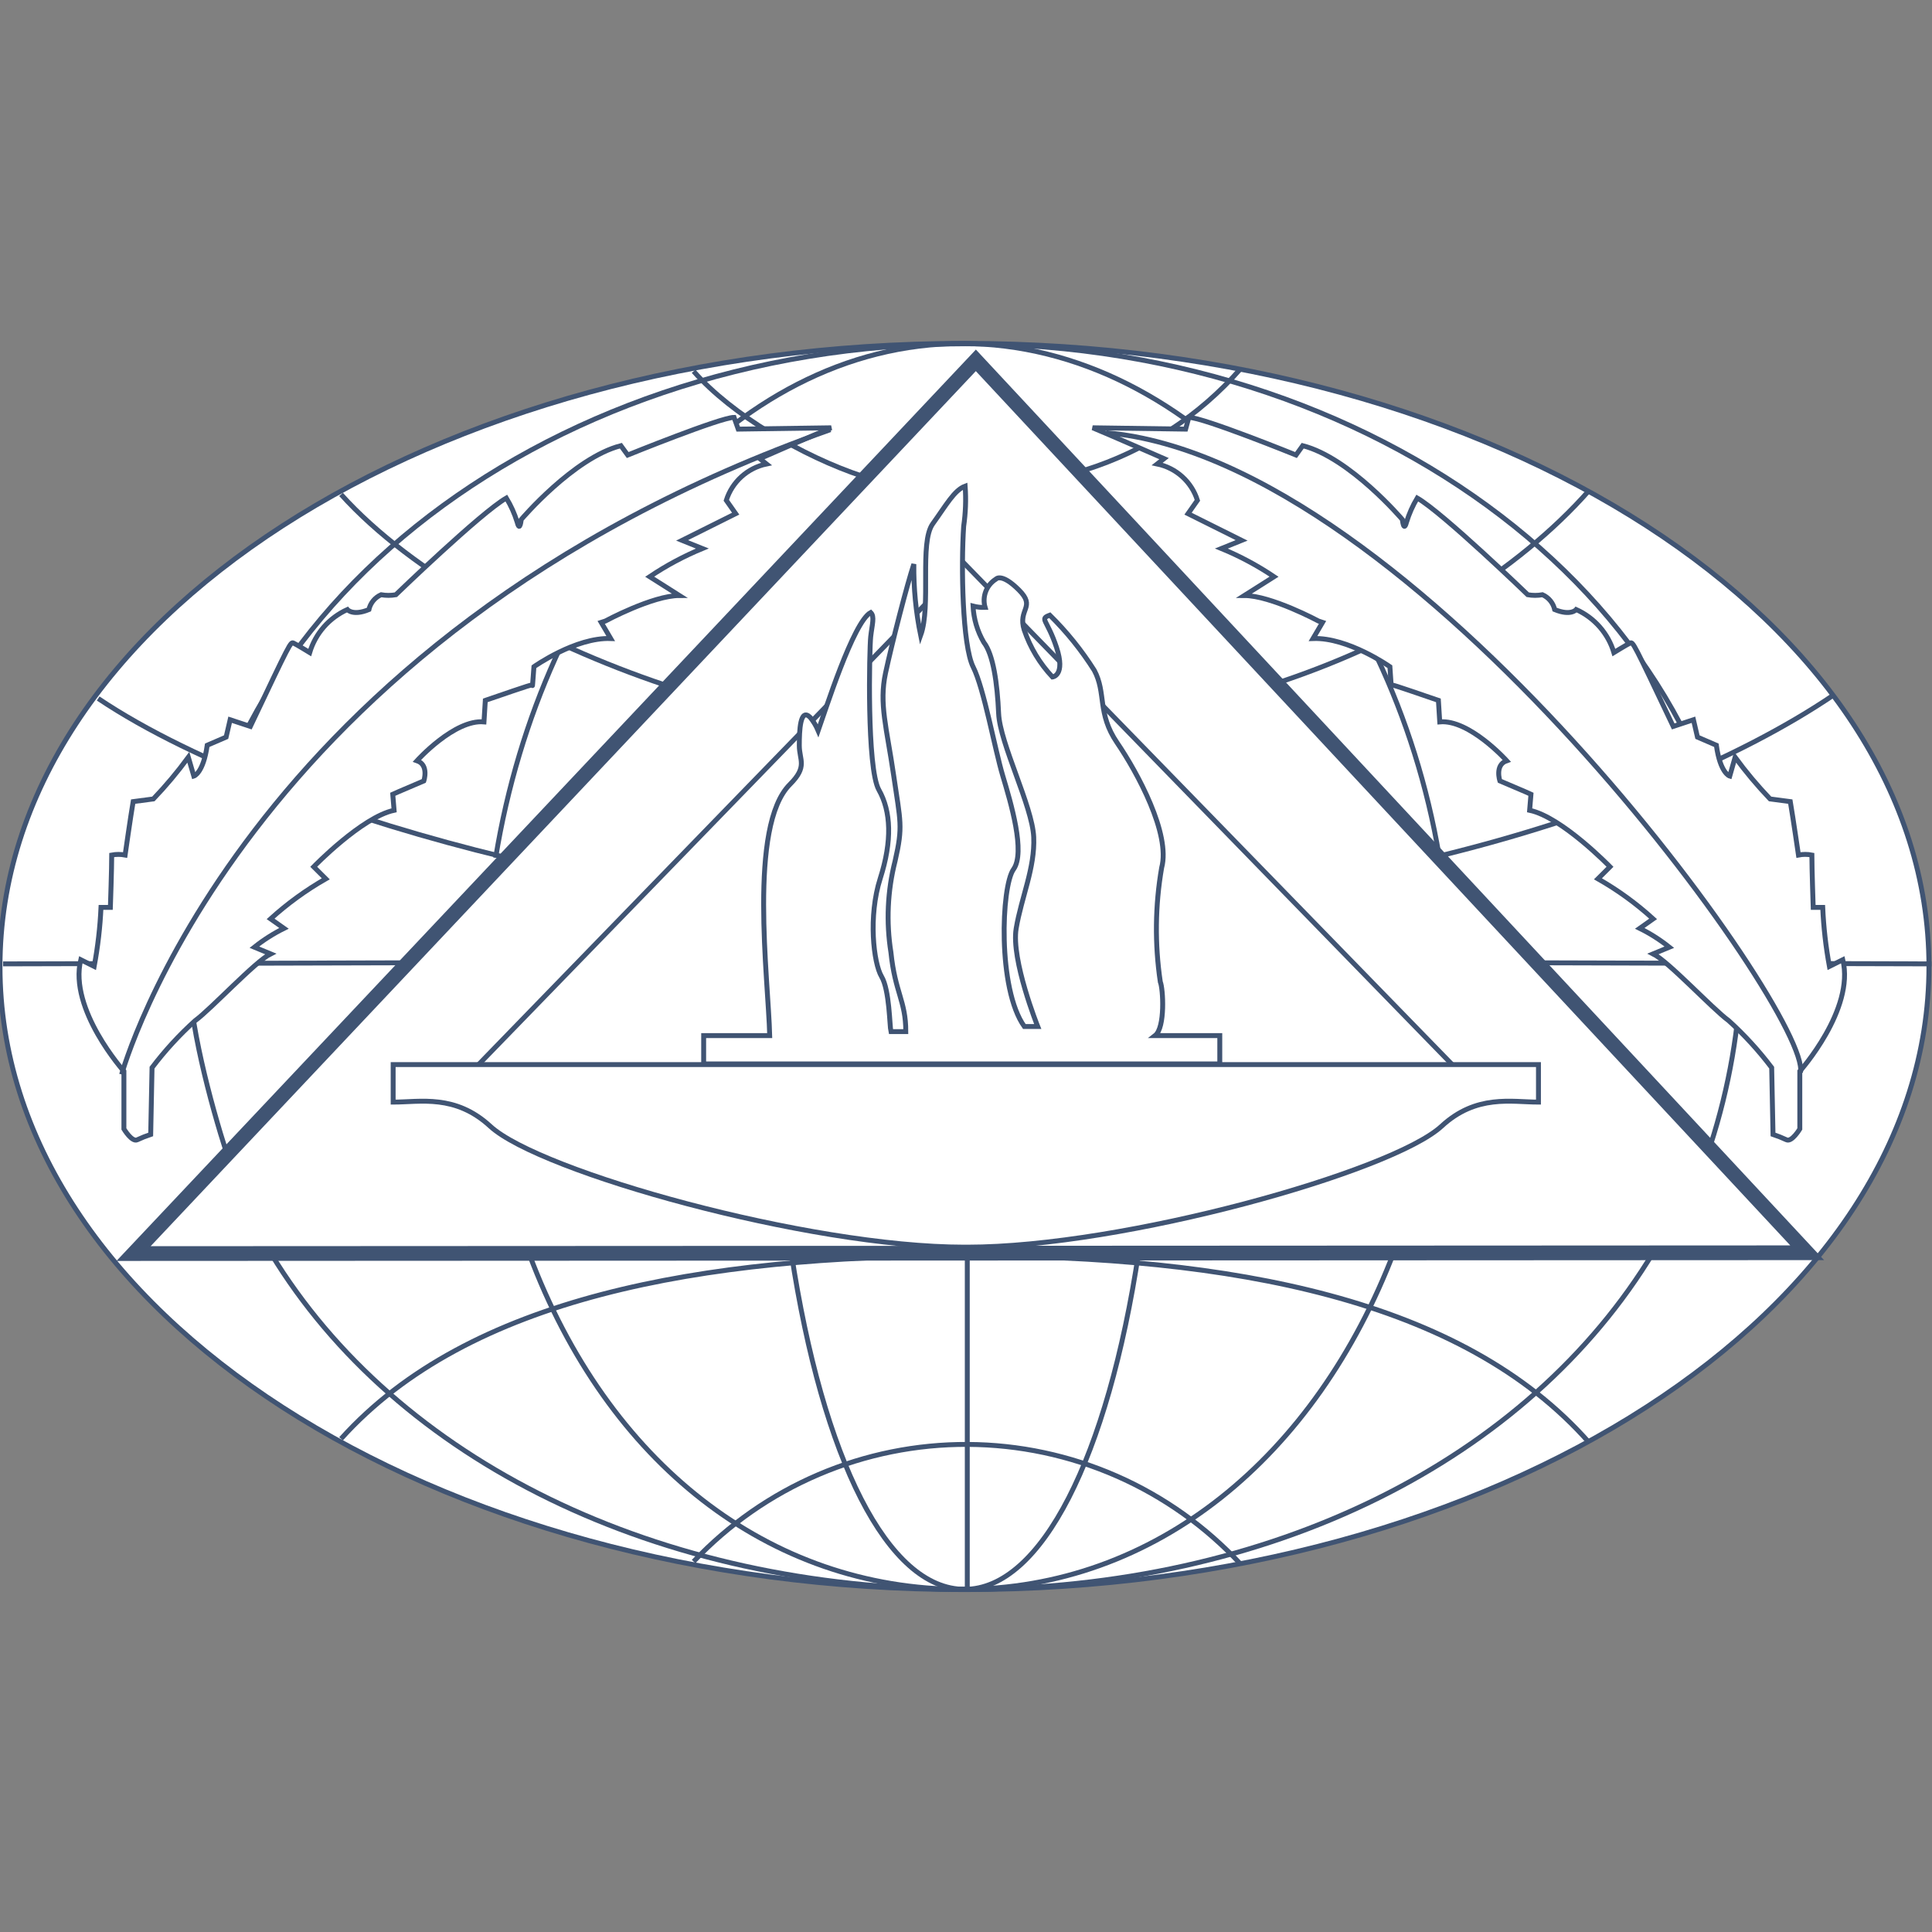 <svg width="787" height="787" viewBox="0 0 787 787" fill="none" xmlns="http://www.w3.org/2000/svg">
<rect x="0" y="0" width="787" height="787" fill="#808080" stroke="none"/>
<g clip-path="url(#clip0)">
<path d="M392.877 647.519C609.778 647.519 785.754 533.87 785.754 393.671C785.754 253.472 609.887 139.877 392.877 139.877C175.867 139.877 0 253.472 0 393.78C0 534.087 176.031 647.519 392.877 647.519Z" fill="white" stroke="#405473" stroke-width="2"/>
<path d="M54.403 510.639L736.154 510.312L397.516 146.786L54.403 510.639Z" stroke="#405473" stroke-width="6"/>
<path d="M394.022 508.409V647.519" stroke="#405473" stroke-width="2"/>
<path d="M627.238 392.202L786.79 392.637" stroke="#405473" stroke-width="2"/>
<path d="M1.255 392.637L164.681 392.202" stroke="#405473" stroke-width="2"/>
<path d="M505.392 637.182C491.203 621.884 474.012 609.658 454.884 601.263C435.757 592.868 415.103 588.483 394.205 588.381C373.307 588.279 352.61 592.462 333.402 600.67C314.193 608.878 296.882 620.935 282.543 636.094" stroke="#405473" stroke-width="2"/>
<path d="M647.428 587.73C595.972 529.246 501.791 511.565 393.204 511.565C285.654 511.565 190.708 528.593 138.925 586.098" stroke="#405473" stroke-width="2"/>
<path d="M351.406 194.009C326.96 185.903 298.095 168.983 282.543 151.247" stroke="#405473" stroke-width="2"/>
<path d="M505.393 150.159C488.482 169.49 466.538 183.781 441.987 191.451" stroke="#405473" stroke-width="2"/>
<path d="M270.757 278.987C220.447 262.122 167.845 233.56 138.925 201.407" stroke="#405473" stroke-width="2"/>
<path d="M647.428 199.667C618.289 232.744 572.29 260.926 520.725 278.063" stroke="#405473" stroke-width="2"/>
<path d="M205.441 349.169C143.727 334.262 79.557 311.086 39.996 284.537" stroke="#405473" stroke-width="2"/>
<path d="M747.067 283.013C707.889 309.617 649.557 333.119 587.897 348.298" stroke="#405473" stroke-width="2"/>
<path d="M696.756 466.517C704.362 442.981 708.605 418.495 709.361 393.779C709.361 253.635 567.816 140.04 393.204 140.04C218.592 140.04 76.774 253.526 76.774 393.779C76.774 415.867 85.778 449.434 92.38 469.945" stroke="#405473" stroke-width="2"/>
<path d="M110.388 510.639C161.68 595.074 267.975 647.41 392.932 647.41C517.889 647.41 622.438 594.802 673.621 509.932" stroke="#405473" stroke-width="2"/>
<path d="M215.645 510.966C247.512 596.108 313.373 647.411 391.84 647.411C470.306 647.411 535.84 593.877 567.98 509.606" stroke="#405473" stroke-width="2"/>
<path d="M586.26 348.733C566.889 234.485 486.404 139.931 391.84 139.931C297.277 139.931 220.72 234.322 201.895 349.44" stroke="#405473" stroke-width="2"/>
<path d="M322.322 510.258C335.145 594.747 361.719 647.41 392.931 647.41C424.143 647.41 451.208 593.768 463.867 509.932" stroke="#405473" stroke-width="2"/>
<path d="M180.833 448.184H605.686L392.932 229.643L180.833 448.184Z" stroke="#405473" stroke-width="2"/>
<path d="M392.877 508.027C329.199 508.027 219.848 477.344 199.713 458.792C185.417 445.626 171.175 448.945 160.152 448.945V433.657H626.694V448.945C615.781 448.945 601.43 445.626 587.188 458.792C566.998 477.344 457.648 508.027 393.969 508.027H392.877Z" fill="white" stroke="#405473" stroke-width="2"/>
<path d="M470.525 421.853H496.88V433.386H286.636V421.853H313.537C312.992 398.894 304.752 336.493 321.777 319.519C329.089 312.229 325.597 309.672 325.597 303.687C325.597 297.703 325.924 288.128 330.016 292.208C331.361 293.858 332.463 295.69 333.29 297.649C336.019 289.978 347.587 253.31 354.68 249.501C356.372 251.133 355.226 254.398 354.68 259.348C354.135 264.299 353.043 312.991 358.009 321.75C362.974 330.509 363.466 342.532 358.555 357.874C353.644 373.216 355.826 392.311 359.1 397.806C362.374 403.301 362.374 418.044 362.92 420.22H368.977C368.977 407.653 364.611 404.389 362.92 387.959C360.947 375.569 361.522 362.908 364.611 350.747C367.885 336.493 366.794 334.861 364.011 315.711C361.228 296.561 358.009 286.713 360.737 274.092C363.466 261.47 369.522 238.022 372.251 229.807C372.139 239.544 373.072 249.265 375.034 258.804C379.399 246.781 374.433 221.048 379.945 213.377C385.456 205.706 388.73 199.667 393.15 198.035C393.546 203.481 393.345 208.954 392.549 214.356C391.458 230.677 392.004 262.939 396.424 271.698C400.843 280.457 405.209 305.102 408.483 316.037C411.757 326.972 417.814 347.21 412.848 354.12C407.882 361.029 406.3 402.811 417.268 418.153H422.725C422.725 418.153 411.811 390.951 413.939 378.221C416.067 365.49 421.633 353.576 421.088 341.008C420.542 328.441 407.337 302.926 406.791 290.631C406.246 278.335 404.609 266.584 400.734 261.633C398.123 257.135 396.626 252.081 396.369 246.89C397.971 247.307 399.625 247.49 401.28 247.434C400.656 245.294 400.75 243.009 401.547 240.927C402.345 238.845 403.803 237.08 405.7 235.9C405.7 235.9 407.882 233.18 415.031 240.307C422.179 247.434 414.485 247.978 417.213 256.628C419.63 263.761 423.556 270.292 428.727 275.778C428.727 275.778 434.183 275.234 430.364 263.701C426.544 252.167 423.27 252.221 427.635 250.589C434.517 257.363 440.595 264.902 445.751 273.058C450.717 282.307 446.843 290.522 455.082 302.599C463.322 314.677 476.909 339.757 473.198 353.467C470.544 368.845 470.36 384.546 472.653 399.982C473.798 402.703 474.726 418.588 470.525 421.853Z" fill="white" stroke="#405473" stroke-width="2"/>
<path d="M300.714 174.804L338.583 174.26C332.035 176.98 309.499 186.827 309.499 186.827L312.227 189.003C308.425 189.794 304.903 191.583 302.026 194.184C299.148 196.785 297.019 200.105 295.858 203.801L299.677 209.241L277.851 220.122L286.09 223.441C278.573 226.539 271.389 230.385 264.646 234.92L276.759 242.591C265.846 242.591 246.584 252.982 246.584 252.982L244.893 253.526L248.767 260.109C234.47 259.565 217.5 271.588 217.5 271.588C217.5 271.588 216.9 279.803 216.9 279.259C216.9 278.715 216.9 278.715 197.693 285.298L197.147 294.057C185.088 292.969 169.864 309.888 169.864 309.888C174.83 311.575 172.647 318.103 172.647 318.103C162.225 322.51 159.988 323.544 159.988 323.544L160.533 330.072C147.383 332.847 127.793 353.085 127.793 353.085L132.704 357.982C124.639 362.592 117.1 368.065 110.223 374.303L115.68 378.165C111.396 380.283 107.353 382.855 103.621 385.836L110.223 388.557C103.948 391.658 86.05 410.971 79.502 415.758C73.052 421.574 67.168 427.986 61.932 434.909L61.386 462.11C59.526 462.729 57.704 463.456 55.93 464.287C53.747 465.375 50.473 459.88 50.473 459.88V436.377C50.473 436.377 27.937 411.189 32.903 390.95L38.359 393.67C39.847 385.729 40.777 377.694 41.142 369.624H44.962C44.962 369.624 45.508 353.738 45.508 348.298C47.31 347.956 49.161 347.956 50.964 348.298C50.964 348.298 53.147 332.956 54.238 326.536L62.478 325.448C67.587 320.102 72.344 314.432 76.719 308.474L78.957 316.145C78.957 316.145 82.776 315.057 84.413 303.578L92.107 300.259L93.744 293.187L101.984 295.907C118.353 261.415 118.353 261.415 119.554 261.959C120.754 262.503 126.156 265.821 126.156 265.821C127.302 261.976 129.265 258.421 131.91 255.398C134.556 252.376 137.823 249.956 141.49 248.303C141.49 248.303 143.727 251.024 150.275 248.303C150.574 246.981 151.178 245.746 152.04 244.698C152.902 243.649 153.998 242.816 155.24 242.265C157.225 242.617 159.257 242.617 161.243 242.265C161.243 242.265 195.838 208.861 206.26 202.876C208.137 205.963 209.622 209.271 210.68 212.723C211.771 217.076 212.317 211.635 212.317 211.635C212.317 211.635 233.707 186.446 252.914 181.55L255.697 185.358C255.697 185.358 293.566 170.016 299.022 170.016L300.714 174.804Z" fill="white" stroke="#405473" stroke-width="2"/>
<path d="M482.965 174.804L445.096 174.26C451.699 176.98 474.18 186.827 474.18 186.827L471.397 189.003C475.2 189.794 478.722 191.583 481.599 194.184C484.477 196.785 486.606 200.105 487.767 203.801L483.948 209.241L505.774 220.122L497.535 223.441C505.052 226.539 512.236 230.385 518.979 234.92L506.865 242.591C517.779 242.591 537.095 252.982 537.095 252.982L538.732 253.526L534.858 260.109C549.154 259.565 566.179 271.588 566.179 271.588C566.179 271.588 566.725 279.803 566.725 279.259C566.725 278.715 566.725 278.715 585.932 285.298L586.478 294.057C598.537 292.969 613.761 309.888 613.761 309.888C608.795 311.575 610.978 318.103 610.978 318.103C621.455 322.51 623.637 323.544 623.637 323.544L623.092 330.072C636.242 332.847 655.831 353.085 655.831 353.085L650.92 357.982C658.996 362.577 666.536 368.051 673.402 374.303L667.945 378.165C672.229 380.283 676.272 382.855 680.004 385.836L673.402 388.557C679.677 391.658 697.575 410.971 704.177 415.758C710.6 421.585 716.464 427.996 721.693 434.909L722.238 462.11C724.098 462.729 725.92 463.456 727.695 464.287C729.878 465.375 733.152 459.88 733.152 459.88V436.377C733.152 436.377 755.633 411.189 750.668 390.95L745.211 393.67C743.747 385.727 742.835 377.693 742.483 369.624H738.608C738.608 369.624 738.063 353.738 738.063 348.298C736.261 347.95 734.408 347.95 732.606 348.298C732.606 348.298 730.369 332.956 729.278 326.536L721.038 325.448C715.929 320.102 711.171 314.432 706.796 308.474L704.614 316.145C704.614 316.145 700.739 315.057 699.157 303.578L691.463 300.259L689.826 293.187L681.587 295.907C665.217 261.415 665.217 261.415 664.016 261.959C662.816 262.503 657.414 265.821 657.414 265.821C656.268 261.976 654.306 258.421 651.66 255.398C649.014 252.376 645.747 249.956 642.081 248.303C642.081 248.303 639.898 251.024 633.295 248.303C632.997 246.981 632.392 245.746 631.53 244.698C630.668 243.649 629.572 242.816 628.33 242.265C626.345 242.617 624.313 242.617 622.328 242.265C622.328 242.265 587.733 208.861 577.311 202.876C575.462 205.971 573.996 209.277 572.945 212.723C571.799 217.076 571.254 211.635 571.254 211.635C571.254 211.635 549.864 186.446 530.656 181.55L527.928 185.358C527.928 185.358 490.059 170.016 484.275 170.016L482.965 174.804Z" fill="white" stroke="#405473" stroke-width="2"/>
<path d="M49.545 437.684C49.545 437.684 98.109 259.784 338.255 175.022" stroke="#405473" stroke-width="2"/>
<path d="M733.425 436.867C737.954 413.365 576.056 187.099 450.553 176.273" stroke="#405473" stroke-width="2"/>
</g>
<defs>
<clipPath id="clip0">
<rect width="787" height="787" fill="white"/>
</clipPath>
</defs>
</svg>

